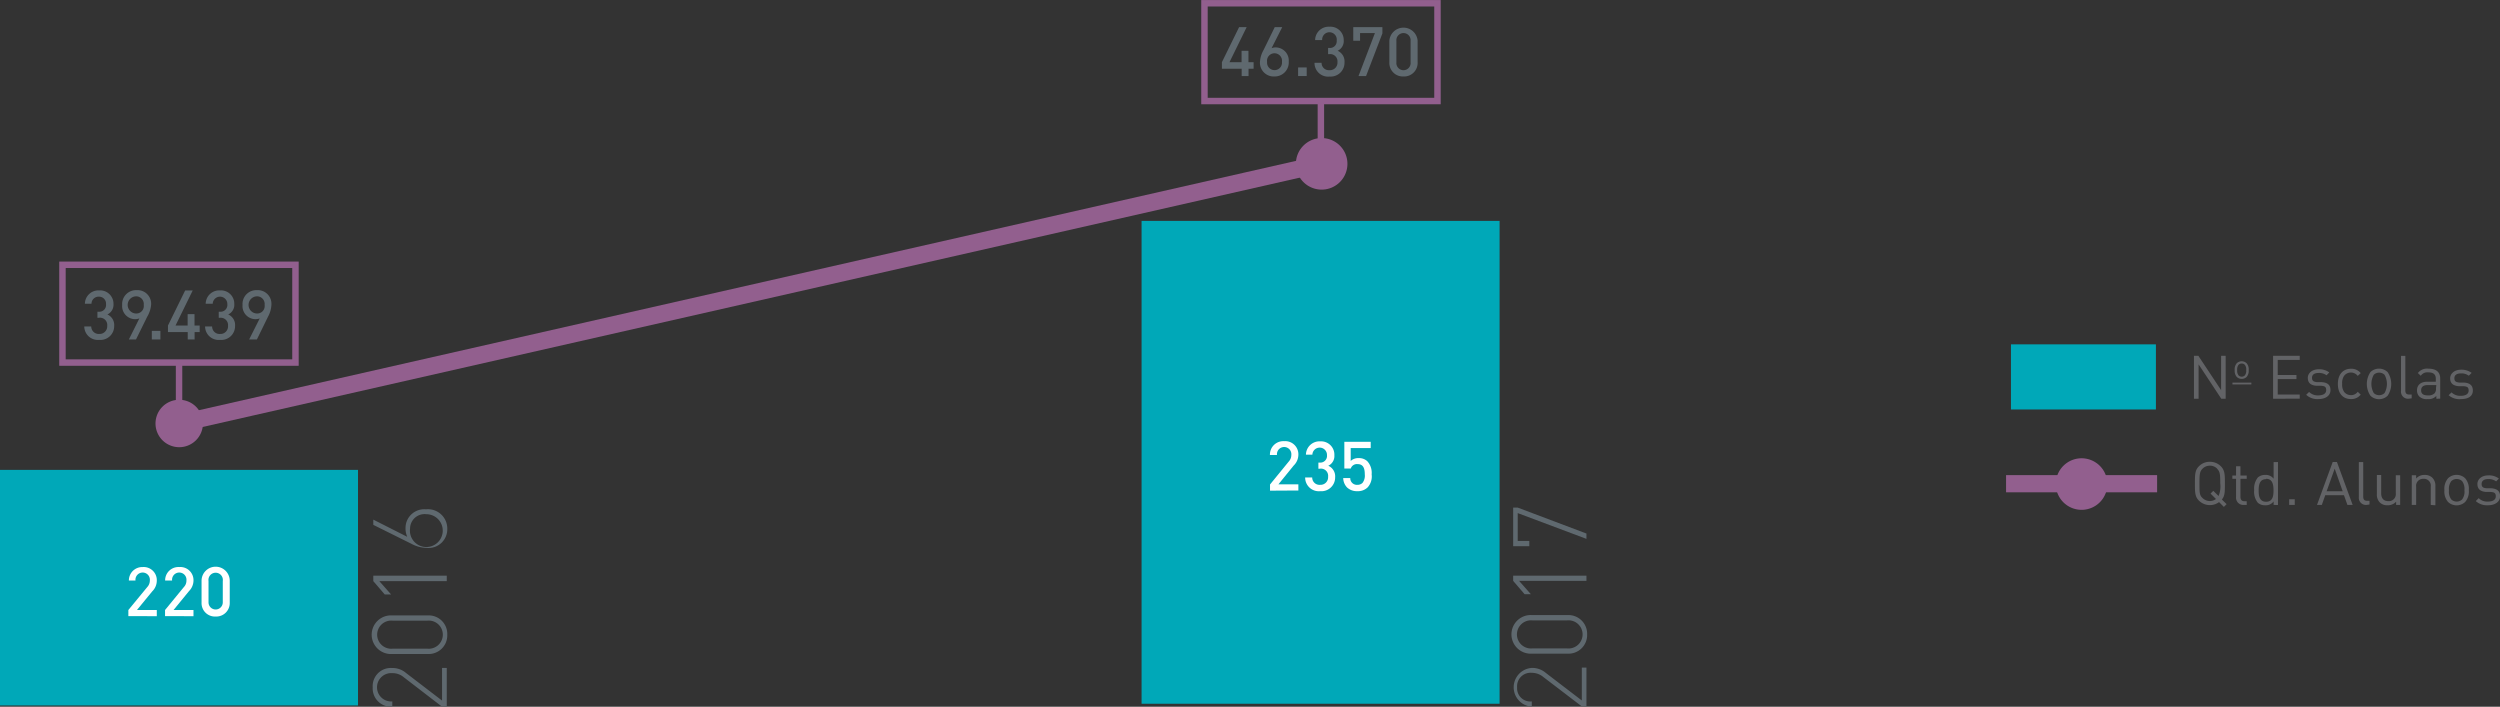 <svg xmlns="http://www.w3.org/2000/svg" xmlns:xlink="http://www.w3.org/1999/xlink" viewBox="0 0 290.98 82.26"><rect x="0" y="0" width="290.98" height="82.26" fill="#333333" stroke="none"/><defs><style>.cls-1,.cls-3,.cls-8,.cls-9{fill:none;}.cls-2{fill:#00a8b8;}.cls-3,.cls-8{stroke:#925f8e;}.cls-3,.cls-8,.cls-9{stroke-miterlimit:10;}.cls-3{stroke-width:2px;}.cls-4{clip-path:url(#clip-path);}.cls-5{fill:#925f8e;}.cls-6{fill:#5f696f;}.cls-7{fill:#fff;}.cls-8{stroke-width:0.75px;}.cls-9{stroke:#626366;stroke-width:0.21px;}.cls-10{fill:#626366;}</style><clipPath id="clip-path"><rect class="cls-1" width="310.67" height="94.91"/></clipPath></defs><title>smeAsset 18</title><g id="Layer_2" data-name="Layer 2"><g id="Layer_1-2" data-name="Layer 1"><rect class="cls-2" y="54.69" width="41.67" height="27.42"/><rect class="cls-2" x="132.87" y="25.71" width="41.67" height="56.2"/><line class="cls-3" x1="20.86" y1="49.29" x2="153.83" y2="19.07"/><g class="cls-4"><path class="cls-5" d="M20.86,52.05a2.76,2.76,0,1,0-2.76-2.76,2.76,2.76,0,0,0,2.76,2.76"/><path class="cls-5" d="M153.83,22.07a3,3,0,1,0-3-3,3,3,0,0,0,3,3"/></g><path class="cls-6" d="M52,82.26h-.54L47,78.83a2,2,0,0,0-1.34-.48,1.65,1.65,0,1,0,0,3.29v.61A2.13,2.13,0,0,1,43.38,80a2.11,2.11,0,0,1,2.24-2.25,2.42,2.42,0,0,1,1.65.59l4.18,3.2V77.74H52Z"/><path class="cls-6" d="M52.06,73.87a2.17,2.17,0,0,1-2.27,2.25H45.66a2.25,2.25,0,1,1,0-4.49h4.13A2.16,2.16,0,0,1,52.06,73.87Zm-6.34-1.63a1.64,1.64,0,1,0,0,3.26h4a1.64,1.64,0,1,0,0-3.26Z"/><path class="cls-6" d="M52,67.64H44.15l1.37,1.55h-.74l-1.33-1.55V67H52Z"/><path class="cls-6" d="M52.06,61.5a2.18,2.18,0,0,1-2.39,2.27,3.85,3.85,0,0,1-1.79-.48l-4.43-2.2v-.61l3.95,2a2.35,2.35,0,0,1-.2-1,2.18,2.18,0,0,1,2.38-2.2A2.25,2.25,0,0,1,52.06,61.5Zm-4.33,0a1.91,1.91,0,1,0,1.9-1.65A1.69,1.69,0,0,0,47.73,61.51Z"/><path class="cls-7" d="M147.82,57.11v-.72L150,53.72a1.12,1.12,0,0,0,.3-.76.84.84,0,1,0-1.67,0h-.82a1.56,1.56,0,0,1,1.66-1.61,1.53,1.53,0,0,1,1.65,1.6,1.77,1.77,0,0,1-.54,1.23l-1.78,2.19h2.32v.72Z"/><path class="cls-7" d="M153.66,57.17a1.59,1.59,0,0,1-1.75-1.6h.82a.85.85,0,0,0,.93.86.88.88,0,0,0,.92-.94.84.84,0,0,0-1-.93h-.13v-.72h.13a.78.78,0,0,0,.87-.86.85.85,0,0,0-1.7-.06H152a1.58,1.58,0,0,1,1.68-1.55A1.55,1.55,0,0,1,155.31,53a1.24,1.24,0,0,1-.71,1.21,1.34,1.34,0,0,1,.8,1.34A1.6,1.6,0,0,1,153.66,57.17Z"/><path class="cls-7" d="M159.19,56.72a1.62,1.62,0,0,1-1.2.45,1.68,1.68,0,0,1-1.21-.44,1.63,1.63,0,0,1-.44-1.09h.82a.77.77,0,0,0,.83.79.82.82,0,0,0,.59-.22,1.38,1.38,0,0,0,.27-1c0-.68-.17-1.19-.83-1.19a.75.75,0,0,0-.8.51h-.75V51.42h3.07v.73h-2.33v1.5a1.3,1.3,0,0,1,.94-.33,1.39,1.39,0,0,1,1,.37,2,2,0,0,1,.5,1.52A1.9,1.9,0,0,1,159.19,56.72Z"/><path class="cls-7" d="M14.94,71.71V71l2.2-2.67a1.12,1.12,0,0,0,.3-.76.84.84,0,1,0-1.67,0H15A1.56,1.56,0,0,1,16.61,66a1.53,1.53,0,0,1,1.64,1.6,1.76,1.76,0,0,1-.53,1.23L15.94,71h2.31v.72Z"/><path class="cls-7" d="M19.21,71.71V71l2.19-2.67a1.07,1.07,0,0,0,.3-.76.84.84,0,1,0-1.67,0h-.81A1.55,1.55,0,0,1,20.87,66a1.53,1.53,0,0,1,1.65,1.6A1.77,1.77,0,0,1,22,68.8L20.2,71h2.32v.72Z"/><path class="cls-7" d="M25.1,71.76a1.56,1.56,0,0,1-1.64-1.63V67.6a1.64,1.64,0,0,1,3.28,0v2.53A1.57,1.57,0,0,1,25.1,71.76Zm.83-4.13a.84.84,0,1,0-1.66,0v2.48a.83.83,0,1,0,1.66,0Z"/><path class="cls-6" d="M184.65,82.22h-.54l-4.49-3.43a2.08,2.08,0,0,0-1.33-.48A1.57,1.57,0,0,0,176.58,80a1.54,1.54,0,0,0,1.71,1.64v.61a2.26,2.26,0,0,1,0-4.51,2.44,2.44,0,0,1,1.64.59l4.18,3.2V77.7h.54Z"/><path class="cls-6" d="M184.73,73.84a2.17,2.17,0,0,1-2.28,2.24h-4.13a2.25,2.25,0,1,1,0-4.49h4.13A2.18,2.18,0,0,1,184.73,73.84Zm-6.35-1.63a1.64,1.64,0,1,0,0,3.26h4a1.64,1.64,0,1,0,0-3.26Z"/><path class="cls-6" d="M184.65,67.61h-7.84l1.37,1.55h-.73l-1.33-1.55V67h8.53Z"/><path class="cls-6" d="M184.65,62.1v.62l-8-3v3.24H178v.61h-1.88V59.08h.53Z"/><g class="cls-4"><path class="cls-6" d="M145.32,8v.85h-.8V8h-2.3V7.24l2-4.08h.88l-2,4.08h1.41V5.91h.8V7.24h.6V8Z"/><path class="cls-6" d="M148.34,8.9a1.6,1.6,0,0,1-1.69-1.7,3.18,3.18,0,0,1,.43-1.4l1.29-2.64h.87L148,5.61a1.2,1.2,0,0,1,.5-.09A1.53,1.53,0,0,1,150,7.17,1.63,1.63,0,0,1,148.34,8.9Zm0-2.7a.87.87,0,0,0-.86,1,.87.87,0,1,0,1.73,0A.88.88,0,0,0,148.33,6.2Z"/><path class="cls-6" d="M151.09,8.85v-1h1v1Z"/><path class="cls-6" d="M154.77,8.91A1.58,1.58,0,0,1,153,7.31h.82a.85.85,0,0,0,.92.86.88.88,0,0,0,.93-.94.85.85,0,0,0-.95-.93h-.14V5.58h.14a.78.78,0,0,0,.86-.86.85.85,0,1,0-1.69-.06h-.82a1.58,1.58,0,0,1,1.67-1.55,1.55,1.55,0,0,1,1.66,1.59,1.24,1.24,0,0,1-.71,1.21,1.35,1.35,0,0,1,.8,1.34A1.61,1.61,0,0,1,154.77,8.91Z"/><path class="cls-6" d="M159,8.85h-.88l1.91-5h-1.73v.89h-.79V3.16h3.39v.73Z"/><path class="cls-6" d="M163.35,8.9a1.57,1.57,0,0,1-1.64-1.63V4.74a1.65,1.65,0,0,1,3.29,0V7.27A1.57,1.57,0,0,1,163.35,8.9Zm.83-4.13a.83.83,0,1,0-1.65,0V7.25a.83.83,0,1,0,1.65,0Z"/><rect class="cls-8" x="140.19" y="0.38" width="27.12" height="11.38"/></g><path class="cls-6" d="M11.55,39.56A1.58,1.58,0,0,1,9.81,38h.81a.87.87,0,0,0,.93.87.89.89,0,0,0,.93-.95.85.85,0,0,0-1-.93h-.14v-.71h.14a.78.78,0,0,0,.86-.87.81.81,0,0,0-.84-.88.82.82,0,0,0-.85.82H9.88a1.58,1.58,0,0,1,1.67-1.55,1.56,1.56,0,0,1,1.66,1.59,1.25,1.25,0,0,1-.71,1.21,1.35,1.35,0,0,1,.79,1.35A1.6,1.6,0,0,1,11.55,39.56Z"/><path class="cls-6" d="M17.13,36.87l-1.3,2.64H15l1.22-2.45a1.4,1.4,0,0,1-.51.09,1.52,1.52,0,0,1-1.49-1.65,1.62,1.62,0,0,1,1.68-1.73,1.59,1.59,0,0,1,1.69,1.7A3.29,3.29,0,0,1,17.13,36.87Zm-1.27-2.38a1,1,0,0,0,0,2,.87.87,0,0,0,.87-1A.89.89,0,0,0,15.86,34.49Z"/><path class="cls-6" d="M17.67,39.51v-1h1v1Z"/><path class="cls-6" d="M22.65,38.65v.86h-.8v-.86h-2.3v-.76l2-4.08h.88l-2,4.08h1.41V36.56h.8v1.33h.6v.76Z"/><path class="cls-6" d="M25.62,39.56A1.58,1.58,0,0,1,23.87,38h.82a.86.86,0,0,0,.93.87.88.88,0,0,0,.92-.95.85.85,0,0,0-.95-.93h-.13v-.71h.13a.79.79,0,0,0,.87-.87.85.85,0,0,0-1.7-.06h-.82a1.58,1.58,0,0,1,1.68-1.55,1.55,1.55,0,0,1,1.65,1.59,1.23,1.23,0,0,1-.71,1.21,1.34,1.34,0,0,1,.8,1.35A1.6,1.6,0,0,1,25.62,39.56Z"/><path class="cls-6" d="M31.19,36.87,29.9,39.51H29l1.23-2.45a1.44,1.44,0,0,1-.51.09,1.52,1.52,0,0,1-1.49-1.65,1.61,1.61,0,0,1,1.68-1.73,1.59,1.59,0,0,1,1.68,1.7A3.16,3.16,0,0,1,31.19,36.87Zm-1.26-2.38a1,1,0,0,0,0,2,.87.87,0,0,0,.87-1A.89.89,0,0,0,29.93,34.49Z"/><rect class="cls-8" x="7.27" y="30.82" width="27.12" height="11.38"/><line class="cls-9" x1="259.84" y1="44.64" x2="262.04" y2="44.64"/><path class="cls-10" d="M258.54,46.41l-2.64-4v4h-.54v-5h.51l2.65,4v-4h.53v5Z"/><path class="cls-10" d="M261.49,43.87a.83.83,0,0,1-1.15,0,1.07,1.07,0,0,1-.24-.79,1.08,1.08,0,0,1,.24-.8.83.83,0,0,1,1.15,0,1.08,1.08,0,0,1,.24.8A1.07,1.07,0,0,1,261.49,43.87Zm-.21-1.41a.48.48,0,0,0-.36-.15.5.5,0,0,0-.37.15.89.89,0,0,0-.16.62.88.88,0,0,0,.16.61.5.5,0,0,0,.37.15.48.48,0,0,0,.36-.15.83.83,0,0,0,.16-.61A.84.84,0,0,0,261.28,42.46Z"/><path class="cls-10" d="M264.57,46.41v-5h3.1v.48h-2.56v1.76h2.18v.47h-2.18v1.8h2.56v.48Z"/><path class="cls-10" d="M269.84,46.45a1.89,1.89,0,0,1-1.42-.5l.34-.33a1.42,1.42,0,0,0,1.07.4c.57,0,.92-.21.92-.61s-.18-.47-.58-.51l-.56,0c-.67-.05-1-.35-1-.92s.53-1,1.27-1a1.92,1.92,0,0,1,1.23.37l-.32.33a1.47,1.47,0,0,0-.92-.27c-.51,0-.77.21-.77.56s.17.47.6.51l.55,0c.61.05,1,.28,1,.93S270.67,46.45,269.84,46.45Z"/><path class="cls-10" d="M273.63,46.45c-.87,0-1.52-.59-1.52-1.76s.65-1.77,1.52-1.77a1.39,1.39,0,0,1,1.14.51l-.35.32a1,1,0,0,0-1.59,0,1.51,1.51,0,0,0-.22.93,1.47,1.47,0,0,0,.22.92,1,1,0,0,0,.8.39.93.93,0,0,0,.79-.39l.35.33A1.39,1.39,0,0,1,273.63,46.45Z"/><path class="cls-10" d="M277.9,46.06a1.44,1.44,0,0,1-2,0,2.46,2.46,0,0,1,0-2.75,1.44,1.44,0,0,1,2,0,2.46,2.46,0,0,1,0,2.75Zm-.36-2.44a.91.91,0,0,0-1.25,0,2.17,2.17,0,0,0,0,2.13.91.91,0,0,0,1.25,0,2.17,2.17,0,0,0,0-2.13Z"/><path class="cls-10" d="M280.33,46.41a.82.82,0,0,1-.87-.92V41.42h.5v4c0,.34.11.5.46.5h.28v.44Z"/><path class="cls-10" d="M283.57,46.41v-.33a1.2,1.2,0,0,1-1,.37,1.22,1.22,0,0,1-1-.32,1,1,0,0,1-.25-.7c0-.6.42-1,1.19-1h1v-.33c0-.5-.25-.76-.88-.76a.91.91,0,0,0-.87.4l-.34-.32a1.34,1.34,0,0,1,1.22-.51c.92,0,1.38.4,1.38,1.15v2.34Zm0-1.59h-1c-.52,0-.77.21-.77.61s.24.59.79.59a1,1,0,0,0,.77-.24.77.77,0,0,0,.17-.59Z"/><path class="cls-10" d="M286.46,46.45A1.89,1.89,0,0,1,285,46l.34-.33a1.42,1.42,0,0,0,1.07.4c.57,0,.92-.21.92-.61s-.18-.47-.58-.51l-.57,0c-.67-.05-1-.35-1-.92s.53-1,1.26-1a2,2,0,0,1,1.24.37l-.33.33a1.44,1.44,0,0,0-.91-.27c-.51,0-.77.21-.77.56s.16.47.6.51l.55,0c.6.05,1,.28,1,.93S287.29,46.45,286.46,46.45Z"/><path class="cls-10" d="M258.84,59l-.56-.56a1.81,1.81,0,0,1-2.34-.17c-.47-.46-.47-1-.47-2s0-1.55.47-2a1.73,1.73,0,0,1,1.27-.52,1.77,1.77,0,0,1,1.28.52c.47.47.47,1,.47,2s0,1.44-.35,1.87l.55.54Zm-.77-4.44a1.17,1.17,0,0,0-.86-.36,1.19,1.19,0,0,0-.86.36c-.32.32-.35.65-.35,1.7s0,1.38.35,1.7a1.23,1.23,0,0,0,.86.36,1.19,1.19,0,0,0,.71-.24l-.63-.63.32-.32.61.6a2.85,2.85,0,0,0,.2-1.47C258.42,55.23,258.39,54.9,258.07,54.58Z"/><path class="cls-10" d="M261.14,58.77a.84.84,0,0,1-.88-.92V55.73h-.43v-.38h.43V54.27h.51v1.08h.73v.38h-.73v2.1c0,.32.14.51.47.51h.26v.43Z"/><path class="cls-10" d="M264.63,58.77v-.41a1.12,1.12,0,0,1-1,.45,1.2,1.2,0,0,1-.84-.3,2,2,0,0,1-.42-1.46,2.07,2.07,0,0,1,.42-1.47,1.2,1.2,0,0,1,.84-.3,1.12,1.12,0,0,1,1,.44V53.78h.51v5Zm-.87-3c-.75,0-.87.64-.87,1.32s.12,1.31.87,1.31.86-.64.86-1.31S264.51,55.73,263.76,55.73Z"/><path class="cls-10" d="M266.44,58.77v-.66h.65v.66Z"/><path class="cls-10" d="M273.22,58.77l-.4-1.13h-2.18l-.4,1.13h-.56l1.83-5H272l1.83,5Zm-1.48-4.22-.94,2.63h1.87Z"/><path class="cls-10" d="M275.43,58.77a.83.83,0,0,1-.88-.92V53.78h.51v4c0,.34.11.51.46.51h.27v.43Z"/><path class="cls-10" d="M278.89,58.77v-.38a1.3,1.3,0,0,1-1,.42,1.21,1.21,0,0,1-.89-.32,1.28,1.28,0,0,1-.35-1v-2.2h.5v2.13c0,.61.32.91.84.91a.81.81,0,0,0,.86-.91V55.32h.51v3.45Z"/><path class="cls-10" d="M282.92,58.77V56.65a.8.8,0,0,0-.85-.92.81.81,0,0,0-.85.92v2.12h-.51V55.32h.51v.38a1.24,1.24,0,0,1,1-.42,1.2,1.2,0,0,1,.88.32,1.3,1.3,0,0,1,.36,1v2.21Z"/><path class="cls-10" d="M286.93,58.42a1.45,1.45,0,0,1-2,0,1.85,1.85,0,0,1-.42-1.37,1.88,1.88,0,0,1,.42-1.38,1.45,1.45,0,0,1,2,0,1.88,1.88,0,0,1,.42,1.38A1.85,1.85,0,0,1,286.93,58.42ZM286.57,56a.92.92,0,0,0-1.26,0,1.53,1.53,0,0,0-.27,1.07,1.5,1.5,0,0,0,.27,1.06.92.92,0,0,0,1.26,0,1.5,1.5,0,0,0,.27-1.06A1.53,1.53,0,0,0,286.57,56Z"/><path class="cls-10" d="M289.58,58.81a1.93,1.93,0,0,1-1.42-.49l.34-.34a1.39,1.39,0,0,0,1.07.4c.57,0,.92-.21.92-.61s-.18-.47-.58-.51l-.56,0c-.68-.06-1-.36-1-.93s.53-1,1.27-1a1.92,1.92,0,0,1,1.23.37l-.32.33a1.47,1.47,0,0,0-.92-.27c-.51,0-.77.22-.77.57s.17.47.6.5l.55,0c.61.06,1,.29,1,.93S290.41,58.81,289.58,58.81Z"/><rect class="cls-2" x="234.06" y="40.08" width="16.87" height="7.58"/><line class="cls-3" x1="233.49" y1="56.3" x2="251.07" y2="56.3"/><g class="cls-4"><path class="cls-5" d="M242.28,59.34a3,3,0,1,0-3-3,3,3,0,0,0,3,3"/></g><line class="cls-8" x1="153.74" y1="11.79" x2="153.74" y2="16.33"/><line class="cls-8" x1="20.84" y1="42.41" x2="20.84" y2="46.94"/></g></g></svg>